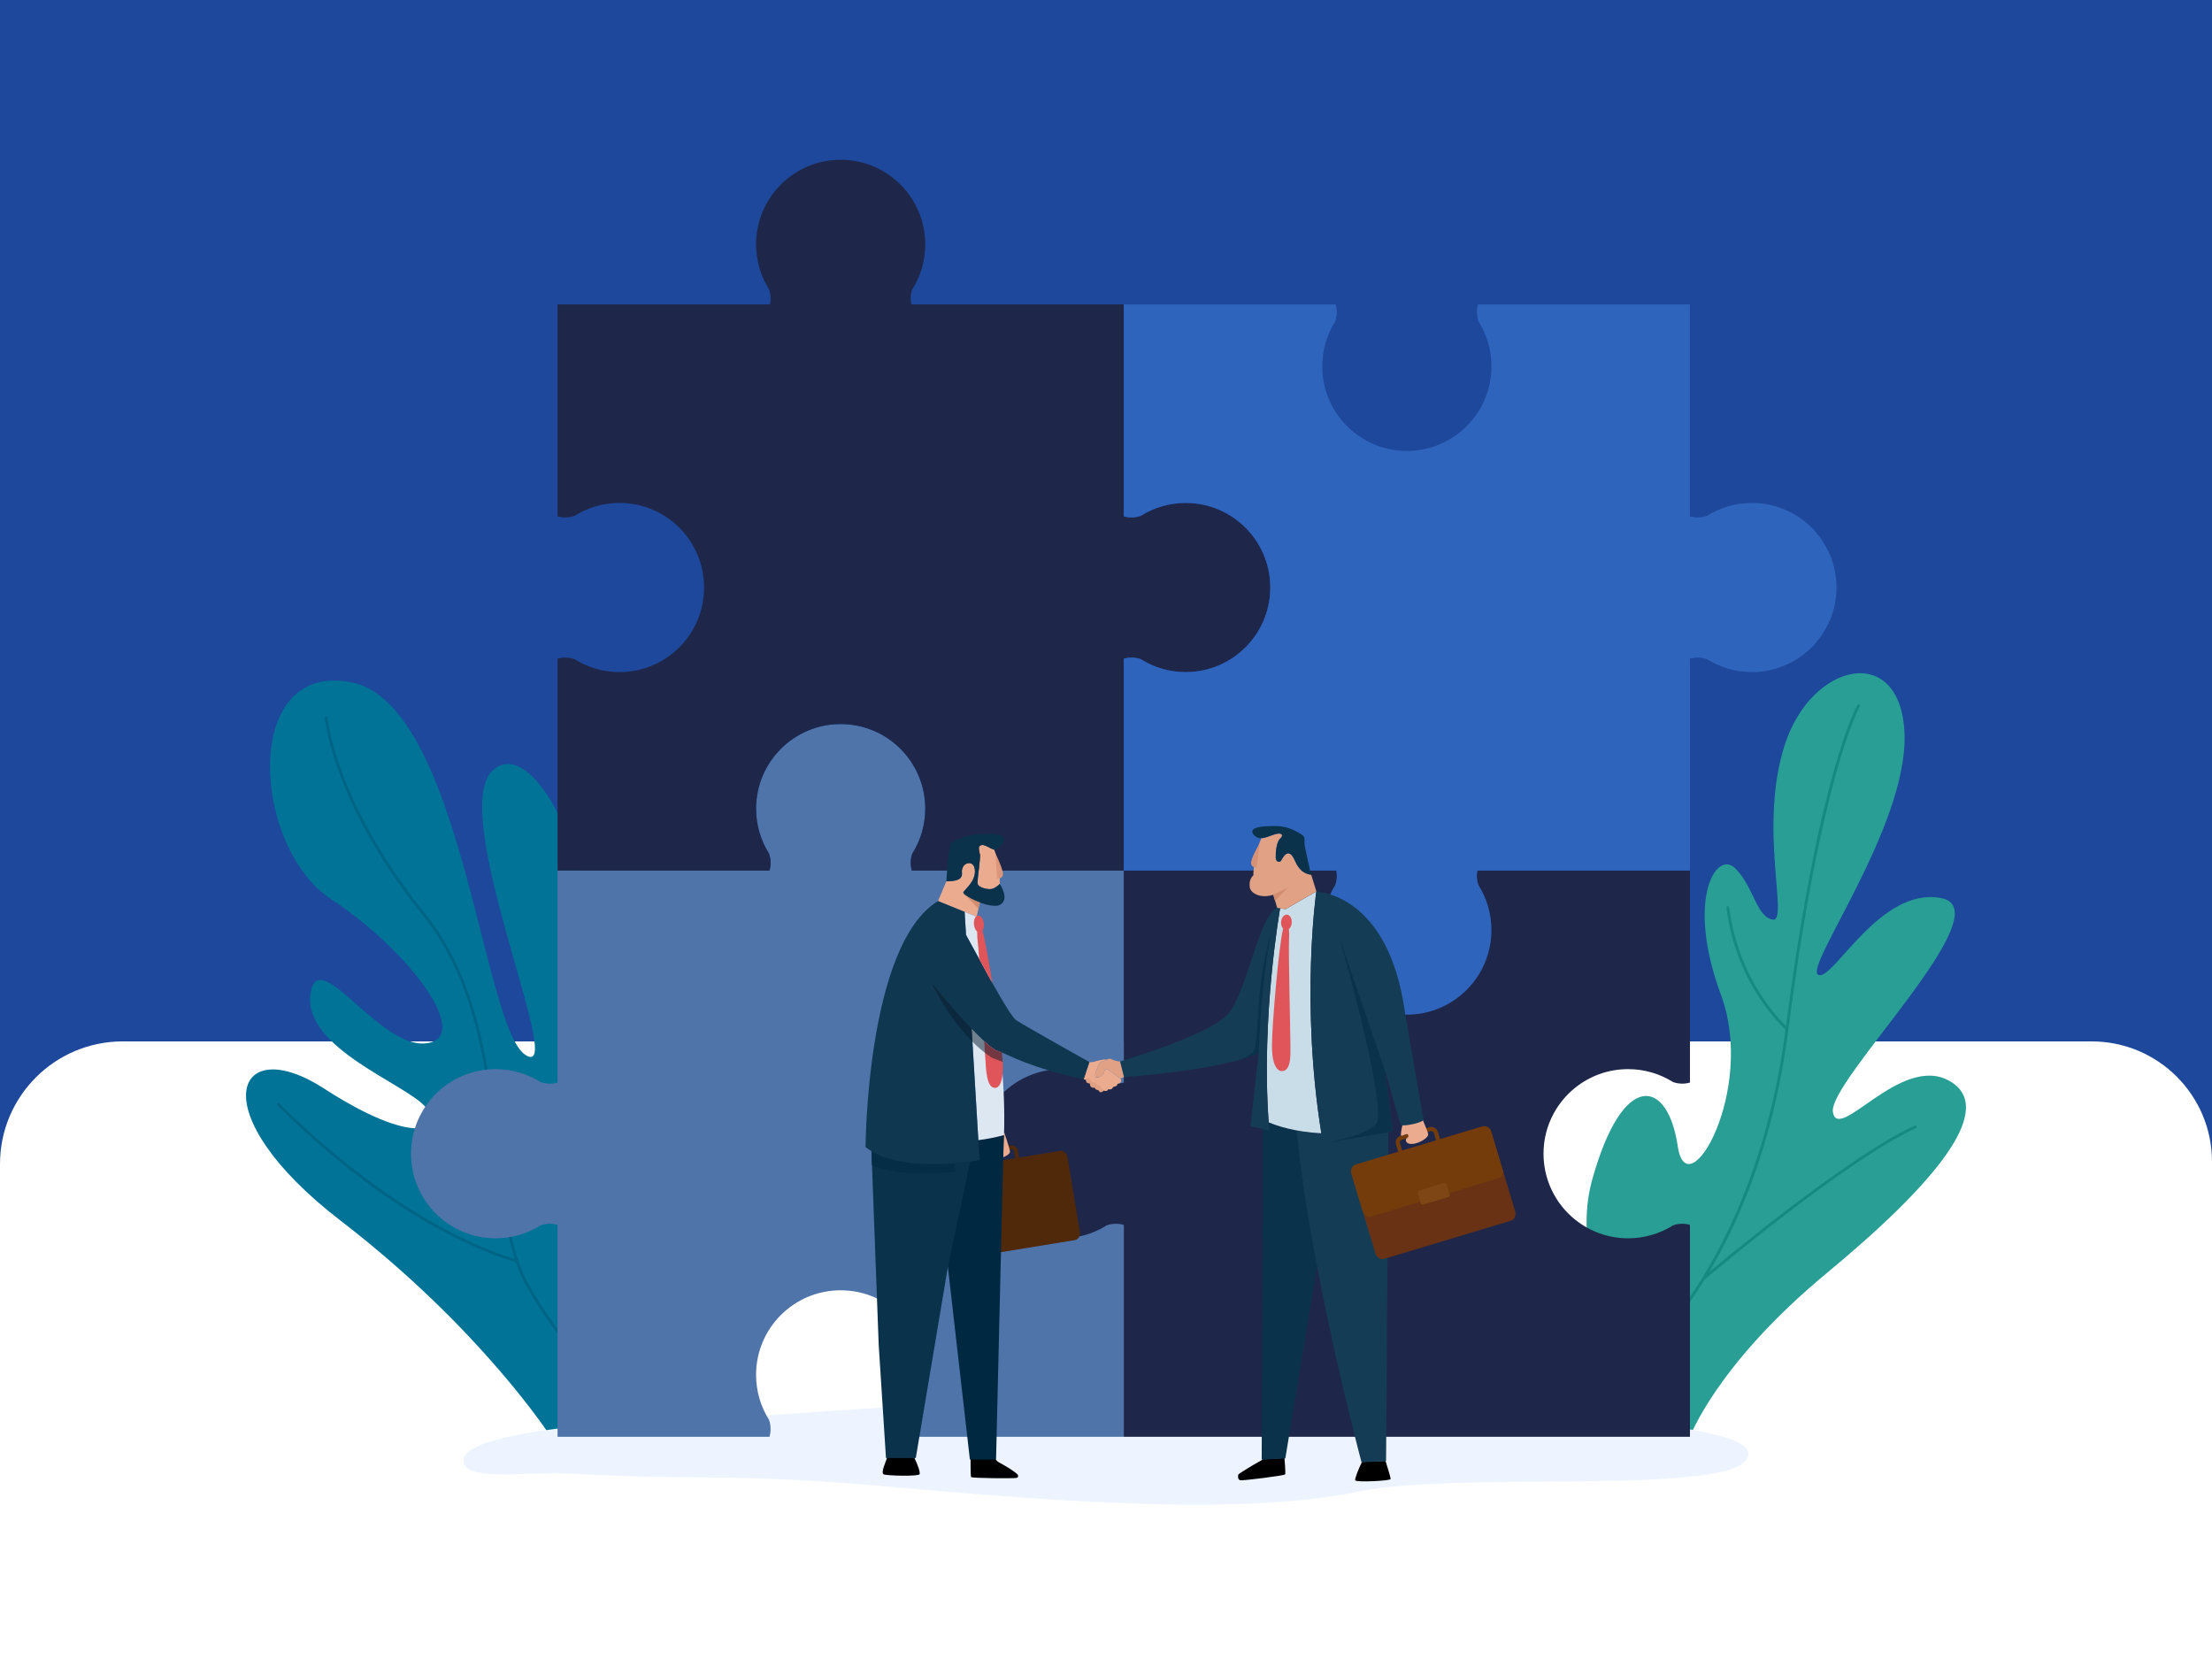 <?xml version="1.0" encoding="UTF-8"?>
<svg xmlns="http://www.w3.org/2000/svg" id="Ebene_2" width="1600" height="1200" viewBox="0 0 1600 1200"><g id="Layer_1"><rect width="1600" height="1200" fill="#1d489b" stroke-width="0"/><path d="m88.704,753.278h1424.272c48.03,0,87.024,38.994,87.024,87.024v359.698H0v-358.018c0-48.957,39.747-88.704,88.704-88.704Z" fill="#fff" stroke-width="0"/><path d="m1206.783,1031.688s-77.437-98.032-55.133-178.262c22.305-80.23,54.786-72.907,61.895-24.394,6.748,46.048,56.886-40.402,31.246-109.512-25.64-69.11-3.37-104.913,10.248-91.526,13.618,13.386,15.259,35.169,27.238,37.183,11.979,2.014-10.714-66.733,8.794-126.755,19.509-60.023,84.35-73.9,86.535-7.237,2.186,66.663-72.827,168.313-62.488,173.885,10.339,5.572,44.487-64.332,89.263-55.401,44.777,8.931-82.552,132.375-78.582,154.862,3.969,22.486,49.247-42.34,84.163-22.755,34.915,19.585-9.23,73.38-88.728,139.186-79.498,65.805-98.847,118.32-98.847,118.32l-15.606-7.594Z" fill="#289e94" stroke-width="0"/><path d="m1386.33,814.671c-.233-.513-.839-.74-1.352-.505-44.919,20.489-128.171,88.828-148.738,105.979,10.577-17.868,19.944-37.149,27.948-57.596,14.105-36.029,24.017-75.776,29.459-118.136 0-.003.001-.006.001-.008 0-.002.001-.004.001-.006,23.494-182.842,51.306-232.953,51.584-233.437.28-.489.112-1.113-.377-1.393-.487-.28-1.112-.113-1.393.376-.288.499-7.151,12.632-17.024,47.64-9.026,32.009-22.323,89.963-34.563,184.603-6.68-6.434-34.893-36.239-41.097-85.875-.07-.559-.582-.953-1.14-.886-.559.07-.956.58-.886,1.14,3.715,29.721,15.251,52.184,24.275,65.793,8.72,13.152,16.636,20.627,18.522,22.328-12.323,95.184-45.146,158.819-70.539,195.461-27.562,39.774-52.546,57.197-52.796,57.369-.465.32-.582.955-.263,1.419.198.288.518.443.842.443.199,0,.401-.058.577-.179.251-.173,25.481-17.75,53.249-57.791,3.566-5.142,7.015-10.438,10.355-15.863,3.531-2.99,102.514-86.565,152.846-109.523.513-.234.74-.839.505-1.352Z" fill="#148a80" stroke-width="0"/><path d="m412.117,1039.282c18.235-129.164,34.23-172.155,99.572-251.933,65.342-79.778-25.833-117.008-47.107-41.029-21.274,75.979-67.621,81.298-42.548-5.319,25.073-86.616-32.178-214.158-65.609-183.766-33.431,30.392,54.897,225.645,23.746,205.89-31.151-19.755-46.273-253.86-126.051-269.599s-72.18,119.07-14.436,157.06c57.744,37.99,102.572,100.292,68.381,104.091-34.191,3.799-79.018-73.7-83.577-34.95-4.559,38.749,69.901,64.582,83.577,81.298,13.676,16.715-9.118,28.112-73.7-13.676-64.582-41.789-89.655,17.475,12.157,95.734,101.812,78.258,151.919,156.2,151.919,156.2h13.676Z" fill="#007396" stroke-width="0"/><path d="m454.228,1013.162c-.393-.264-39.638-27.098-71.808-84.03-13.134-23.243-17.291-59.141-21.693-97.147-6.662-57.526-14.213-122.726-53.249-171.162-33.623-41.719-51.012-77.994-59.68-101.079-9.39-25.009-10.85-40.352-10.863-40.504-.05-.562-.554-.977-1.108-.926-.561.051-.975.546-.926,1.107.014.154,1.483,15.701,10.948,40.94,8.718,23.246,26.211,59.768,60.039,101.743,38.666,47.976,46.181,112.865,52.811,170.116,3.466,29.927,6.577,56.79,13.552,78.31-5.502-1.551-23.18-7.093-48.613-20.488-28.429-14.973-72.62-43.095-121.702-92.04-.399-.398-1.046-.396-1.443.002-.398.399-.397,1.046.002,1.444,49.299,49.162,93.708,77.408,122.281,92.447,28.062,14.77,46.805,20.059,50.255,20.964,2.15,6.253,4.649,12.034,7.612,17.277,32.404,57.347,72.048,84.451,72.445,84.718.175.118.373.174.569.174.328,0,.651-.158.848-.451.315-.468.191-1.102-.276-1.417Z" fill="#006487" stroke-width="0"/><path d="m504.529,1027.665c-82.243.178-166.385,10.503-169.124,27.664s46.341,8.93,75.154,10.499c105.319,5.735,114.629-1.2,241.393,10.288,165.912,15.036,262.365,16.796,332.234,2.531,69.868-14.265,260.723,2.671,278.818-22.483,18.095-25.154-113.179-28.937-209.381-40.692-167.871-20.512-549.095,12.194-549.095,12.194Z" fill="#edf4ff" stroke-width="0"/><path d="m659.523,629.736c-.91-3.266-1.271-7.493.323-12.2.005-.014.009-.027.014-.041,5.944-9.432,9.392-20.595,9.392-32.568,0-33.79-27.392-61.182-61.182-61.182s-61.183,27.392-61.183,61.182c0,11.972,3.449,23.135,9.392,32.568.005.014.008.027.013.041,1.594,4.707,1.233,8.934.323,12.2h-153.319v153.319c-3.266.91-7.493,1.271-12.2-.323-.014-.005-.027-.009-.041-.013-9.432-5.944-20.595-9.392-32.568-9.392-33.79,0-61.182,27.392-61.182,61.182s27.392,61.183,61.182,61.183c11.972,0,23.135-3.449,32.567-9.393.014-.005.027-.008.041-.013,4.707-1.594,8.934-1.233,12.2-.323v153.319h153.319c.91-3.266,1.271-7.492-.323-12.2-.005-.014-.008-.027-.013-.041-5.944-9.432-9.392-20.595-9.392-32.567,0-33.79,27.393-61.182,61.183-61.182s61.182,27.392,61.182,61.182c0,11.972-3.448,23.135-9.392,32.568-.005.014-.008.027-.014.041-1.594,4.708-1.233,8.934-.323,12.2h153.319v-409.546h-153.319Z" fill="#4f74aa" stroke-width="0"/><path d="m857.651,363.781c-11.972,0-23.135,3.449-32.567,9.392-.014.005-.027.008-.041.013-4.707,1.594-8.934,1.233-12.2.323v-153.319h-153.653c-.637-3.042-.722-6.754.657-10.826.005-.014.009-.027.014-.041,5.944-9.432,9.392-20.595,9.392-32.568,0-33.79-27.392-61.182-61.182-61.182s-61.183,27.392-61.183,61.182c0,11.972,3.449,23.135,9.392,32.567.005.014.008.027.013.041,1.379,4.072,1.294,7.784.657,10.826h-153.653v153.319c3.266.91,7.493,1.271,12.2-.323.014-.005.027-.008.041-.013,9.432-5.944,20.595-9.392,32.567-9.392,33.79,0,61.182,27.393,61.182,61.183s-27.392,61.182-61.182,61.182c-11.973,0-23.135-3.448-32.568-9.392-.014-.005-.027-.008-.041-.014-4.707-1.594-8.934-1.233-12.2-.323v153.319h153.319c.91-3.266,1.271-7.493-.323-12.2-.005-.014-.008-.027-.013-.041-5.944-9.432-9.392-20.595-9.392-32.568,0-33.79,27.393-61.182,61.183-61.182s61.182,27.392,61.182,61.182c0,11.973-3.448,23.136-9.392,32.568-.005.014-.008.027-.014.041-1.594,4.707-1.233,8.934-.323,12.2h153.319v-153.319c3.266-.91,7.493-1.271,12.2.323.014.005.027.009.041.014,9.432,5.944,20.595,9.392,32.568,9.392,33.79,0,61.182-27.392,61.182-61.182s-27.392-61.183-61.182-61.183Z" fill="#1e2749" stroke-width="0"/><path d="m1210.265,886.287c-.014.005-.027.008-.041.013-9.432,5.944-20.595,9.393-32.567,9.393-33.79,0-61.182-27.393-61.182-61.183s27.392-61.182,61.182-61.182c11.973,0,23.135,3.447,32.568,9.392.014.005.027.008.041.013,4.671,1.581,8.868,1.238,12.123.343v-153.339h-409.546v153.319c-3.266.91-7.493,1.271-12.2-.323-.014-.005-.027-.009-.041-.013-9.432-5.944-20.595-9.392-32.568-9.392-33.79,0-61.182,27.392-61.182,61.182s27.392,61.183,61.182,61.183c11.972,0,23.135-3.449,32.567-9.393.014-.005.027-.008.041-.013,4.707-1.594,8.934-1.233,12.2-.323v153.319h409.546v-153.339c-3.255-.894-7.452-1.238-12.123.344Z" fill="#1e2749" stroke-width="0"/><path d="m1267.198,363.781c-11.972,0-23.135,3.449-32.567,9.392-.014.005-.027.008-.041.013-4.708,1.594-8.935,1.233-12.2.323v-153.319h-153.319c-.91,3.266-1.271,7.493.323,12.2.005.014.008.027.013.041,5.944,9.432,9.392,20.595,9.392,32.568,0,33.79-27.393,61.182-61.183,61.182s-61.182-27.392-61.182-61.182c0-11.972,3.448-23.136,9.392-32.568.005-.014.008-.027.014-.041,1.594-4.707,1.233-8.934.323-12.2h-153.319v153.319c3.266.91,7.493,1.27,12.2-.323.014-.005.027-.008.041-.013,9.432-5.944,20.595-9.392,32.567-9.392,33.79,0,61.182,27.392,61.182,61.183s-27.392,61.182-61.182,61.182c-11.973,0-23.135-3.448-32.568-9.392-.014-.005-.027-.008-.041-.014-4.707-1.594-8.934-1.233-12.2-.323v153.319h153.733c.559,2.963.58,6.521-.737,10.411-.005.014-.009.027-.014.041-5.944,9.432-9.392,20.595-9.392,32.567,0,33.79,27.392,61.182,61.182,61.182s61.183-27.392,61.183-61.182c0-11.972-3.449-23.135-9.392-32.567-.005-.014-.008-.027-.013-.041-1.317-3.89-1.296-7.448-.737-10.411h153.733v-153.319c3.266-.91,7.493-1.271,12.2.323.014.005.027.009.041.014,9.432,5.944,20.595,9.392,32.568,9.392,33.79,0,61.182-27.392,61.182-61.182s-27.392-61.183-61.182-61.183Z" fill="#2e64bc" stroke-width="0"/><path d="m801.571,773.687c-.635-.448-1.155-.548-1.587-.38-.173.094-.325.196-.458.307-.432.427-.756,1.183-1.007,2.156-.358,1.387-1.959,2.731-3.491,3.256-.056.02-.112.04-.167.057-.061.018-.121.033-.181.049-.062.015-.124.032-.183.043-.614.132-1.192.115-1.642-.116-1.942-.994.741-6.38,1.967-8.821.17-.38.324-.694.453-.919.001-.002.003-.006.004-.008.663-1.445,3.121-1.696,5.278-2.801-2.118-.529-4.056.263-5.852.567-2.111.357-2.306.844-4.287,1.104-1.981.26-2.408.017-2.408.017l-4.204,12.44,2.295.605,11.539,7.346s1.12.645,2.448.548c1.327-.097,1.484-1.284,1.484-1.284,0,0,1.532.374,2.365-.08,1.235-.674.843-1.577,1.764-1.715,2.947-.441,2.547-2.061,2.547-2.061,0,0,.973-.218,1.631-.51s1.218-1.145,1.169-1.875c-.045-.672-.509-1.402-.584-1.516-.002-.002-7.268-5.26-8.891-6.407Z" fill="#ebab8f" stroke-width="0"/><path d="m810.222,767.74c-.638.047-1.103.211-3.96-.688-2.857-.899-3.251-1.888-5.462-.67-2.211,1.218-4.834,1.428-5.522,2.928-.688,1.5-4.681,8.594-2.424,9.748,1.676.857,5.117-1.172,5.664-3.289s1.429-3.229,3.053-2.082c1.623,1.147,8.891,6.407,8.891,6.407l2.608-1.035-2.848-11.318Z" fill="#e1a185" stroke-width="0"/><path d="m798.371,788.899s-1.61,1.739-2.76.964-.939-1.226-1.243-1.371c-.304-.146-1.605-.126-2.06-.811s-.243-.777-.455-.91c-.212-.132-1.613.494-2.732-.659-1.119-1.154-.445-1.795-.749-2.215-.304-.421-2.143-.076-2.66-1.44-.516-1.363.199-2.501.543-2.62.344-.119,1.906.026,2.66.966.754.94.86,1.681,1.098,1.906.238.225,1.633.086,2.422.715.789.628,1.046,1.235,1.264,1.405.218.17,1.246.077,1.996.792.75.715.629,1.601,1.007,1.972.378.371,1.013-.442,1.668,1.308Z" fill="#e1a185" stroke-width="0"/><path d="m929.079,1054.639s.963,10.903.508,11.813c-.455.91-30.178,4.586-32.378,4.269-2.2-.316-1.79-3.827-1.31-4.396s11.404-7.272,13.872-8.542,4.336-2.501,4.336-2.501l14.972-.644Z" stroke-width="0"/><path d="m913.65,809.877l-1.037,245.969,17.095-.918,38.791-235.07c-36.038,1.031-54.849-9.981-54.849-9.981Z" fill="#0b324b" stroke-width="0"/><path d="m1002.139,1056.66l-16.965.743c-2.496,4.972-5.368,12.32-4.907,13.362.698,1.576,25.328.374,25.589-.923.172-.856-2.131-8.251-3.718-13.182Z" stroke-width="0"/><path d="m937.875,817.659c9.726,100.867,46.939,240.012,46.939,240.012l17.767-.764,1.705-241.335-.013-.235c-28.912,6.288-51.173,5.144-66.398,2.322Z" fill="#153c55" stroke-width="0"/><path d="m925.946,657.004s-13.862,77.921-8.286,154.796v0c6.042,2.577,18.86,6.939,38.104,7.925l-0-.002c-15.06-94.132-3.819-173.526-3.613-174.967-.01-.007-.01-.014.003-.022l-22.306,12.9-3.902-.631Z" fill="#c9dde8" stroke-width="0"/><path d="m928.109,671.722c-1.008-1.12-1.628-2.907-1.45-4.937.273-3.115,2.212-5.443,4.332-5.198s3.617,2.968,3.344,6.084c-.167,1.908-.994,3.434-2.07,4.34.262,2.201.325,4.93.145,7.601-.535,7.928,1.032,70.604.968,75.878-.063,5.274,1.159,19.505-6.281,19.234,0,0-7.093.924-7.058-18.681.026-14.429,4.879-71.69,8.07-84.321Z" fill="#e05559" stroke-width="0"/><path d="m1009.783,827.754l2.351,7.811c.781,2.594,3.542,4.077,6.135,3.297l20.78-6.254c2.594-.781,4.077-3.541,3.297-6.135l-2.351-7.811c-.781-2.593-3.541-4.077-6.135-3.297l-20.78,6.254c-2.593.781-4.077,3.542-3.297,6.135Zm2.826-.849c-.313-1.041.279-2.143,1.32-2.456l20.78-6.254c1.041-.313,2.143.279,2.456,1.32l2.351,7.811c.308,1.022-.298,2.149-1.32,2.456l-20.78,6.254c-1.022.308-2.149-.298-2.456-1.32l-2.351-7.811Z" fill="#733c0a" stroke-width="0"/><path d="m994.854,906.577c.894,2.97,3.748,4.762,6.341,3.981l91.666-27.589c2.594-.781,3.984-3.85,3.09-6.82l-17.271-57.383c-.894-2.97-3.748-4.762-6.341-3.981l-91.666,27.589c-2.594.781-3.984,3.85-3.09,6.82l17.271,57.383Z" fill="#693214" stroke-width="0"/><rect x="979.365" y="827.748" width="105.578" height="39.194" rx="4.925" ry="4.925" transform="translate(-200.412 333.424) rotate(-16.75)" fill="#733c0a" stroke-width="0"/><path d="m1027.653,870.225c.249.829,1.1,1.312,1.891,1.074l18.008-5.42c.79-.238,1.233-1.111.984-1.939l-2.175-7.227c-.249-.829-1.1-1.312-1.891-1.074l-18.008,5.42c-.79.238-1.233,1.111-.984,1.939l2.175,7.227Z" fill="#7d4614" stroke-width="0"/><path d="m1032.998,820.168c-.325-1.544-2.699-7.424-4.151-10.904-1.124.612-3.231,1.464-7.123,2.34-3.159.711-5.448.98-7.038,1.056-.907,3.69-1.912,8.867-1.054,8.867,1.495,0,4.281-2.128,4.858-.755,1.134,2.698-1.826,1.84-1.597,3.915.174,1.569,1.264,3.088,5.308,2.701,4.044-.388,11.413-4.289,10.796-7.219Z" fill="#ebab8f" stroke-width="0"/><path d="m1016.263,732.489c-11.76-85.987-62.974-87.238-64.098-87.725l-.011-.028s-.001.008-.003.021c-.203,1.419-11.449,80.823,3.613,174.967.393,2.454.802,4.917,1.231,7.389l50.35-8.757-5.344-43.243,11.158,38.758s2.373.68,9.029-.818c6.656-1.498,7.51-2.92,7.51-2.92v-0l-13.434-77.644Z" fill="#153c55" stroke-width="0"/><path d="m1001.985,774.995l5.359,43.361-50.35,8.757s38.137-6.611,39.586-16.807c3.437-24.179-28.302-133.824-28.302-133.824l33.706,98.513Z" fill="#0b324b" stroke-width="0"/><path d="m925.946,657.004l-2.353-.38c-0.0.002-.001.004-.001.006-13.345,6.813-22.047,62.511-35.633,77.162-14.398,15.528-77.737,33.949-77.737,33.949l2.848,11.318s71.933-4.812,97.513-17.69l-.24,1.119-5.79,52.115,13.576,3.131c-.17-1.976-.326-3.954-.469-5.933-5.576-76.875,8.286-154.796,8.286-154.796Z" fill="#153c55" stroke-width="0"/><path d="m918.857,676.258l-0-0s-6.299,20.021-8.408,50.723c-2.11,30.702-2.427,31.285-3.539,33.349-1.107,2.057-8.911,5.817-8.971,5.845,4.883-1.471,9.196-3.071,12.644-4.807.804-33.66,5.045-65.326,8.274-85.11Z" fill="#0b324b" stroke-width="0"/><path d="m948.437,632.74c-4.849-.833-8.658-2.928-11.814-10.23-4.915-11.374-9.245-.975-10.066.162-.821,1.137-3.603,1.094-3.776-2.195-.173-3.289.458-11.55,3.169-13.878,2.711-2.329,1.695-5.107-4.906-2.783-3.323,1.17-6.076,2.331-8.52,2.465-.31.391-1.194,1.987-3.224,8.498-2.68,8.601-2.697,18.367-2.697,18.367,0,0-3.697,2.846-2.53,8.936.767,4.006,7.679,8.128,16.921,5.109l2.832,9.471,6.023.974,22.305-12.9-3.717-11.995Z" fill="#e1a185" stroke-width="0"/><path d="m948.085,631.607s-3.286-14.285-4.158-18.939c-.872-4.654.315-6.213-1.197-8.051,0,0-8.21-6.947-19.432-7.1-10.467-.143-20.555.768-16.614,6.124,3.933,4.517,8.152,2.36,14.36.175,6.601-2.323,7.617.455,4.906,2.783-2.711,2.329-3.342,10.589-3.169,13.878.173,3.289,2.955,3.332,3.776,2.195.821-1.137,5.151-11.537,10.066-.162,3.156,7.303,6.965,9.398,11.814,10.23l-.351-1.133Z" fill="#0b324b" stroke-width="0"/><path d="m911.259,609.861s-4.636,7.483-6.089,12.723c-1.453,5.24,3.859,4.779,3.859,4.779l2.229-17.502Z" fill="#d79276" stroke-width="0"/><path d="m920.95,647.209c4.588-1.989,8.909-4.155,11.104-5.816l.022.003-9.809,10.219-1.274-4.424c-.015.006-.029.012-.043.018Z" fill="#d28d71" stroke-width="0"/><path d="m707.13,639.215c.446,2.128,4.628,3.723,8.558,3.911,3.93.188,7.447-3.795,7.447-3.795,0,0,.001.001.002.004-.001-.002-.002-.004-.002-.004h0v-0s.439-8.97-1.622-16.994c-1.441-5.609-2.179-7.32-2.494-7.843l0.0 0c-3.121-.614-7.514-4.982-10.422-2.567-1.145.951-.208,4.803.154,5.877.744,2.201-2.067,19.282-1.622,21.41Z" fill="#ebab8f" stroke-width="0"/><path d="m696.901,645.157c1.923-2.677,8.391-7.677,8.31-15.134-.08-7.457-6.662-6.702-8.629-3.063-1.966,3.639.491,5.287-1.772,8.05-2.263,2.763-10.276,2.462-10.276,2.462h0l-6.048,14.294,27.949,11.351,2.3-10.306c.014.005.028.01.042.015-6.806-2.478-12.931-6.2-11.876-7.668Z" fill="#ebab8f" stroke-width="0"/><path d="m686.729,614.625c1.068-3.864.001-5.454,6.536-7.78,6.535-2.326,11.659-3.753,20.239-3.552,0,0,11.218-.672,12.335,2.604,1.132,3.32-2.153,6.965-5.164,8.453-3.011,1.488-8.606-5.307-12.079-2.422-1.145.951-.208,4.803.154,5.877.744,2.201-2.067,19.282-1.622,21.41.446,2.128,4.628,3.723,8.558,3.911,3.93.188,7.447-3.795,7.447-3.795,0,0,7.635,11.067.203,15.139-6.432,3.524-28.36-6.637-26.437-9.314,1.923-2.677,8.391-7.677,8.31-15.134-.08-7.457-6.662-6.702-8.629-3.063-1.966,3.639.491,5.287-1.772,8.05-2.263,2.763-10.276,2.462-10.276,2.462,0,0,.901-18.167,2.195-22.847Z" fill="#0b324b" stroke-width="0"/><path d="m720.088,617.459s4.05,8.042,5.227,13.311-4.067,4.545-4.067,4.545l-1.16-17.856Z" fill="#dc977b" stroke-width="0"/><path d="m697.372,646.646l10.368,10.624.995-4.459s-6.973-2.421-11.363-6.165Z" fill="#d28d71" stroke-width="0"/><path d="m702.042,1054.362s-.085,13.117.365,14.017c.45.9,30.521,1.072,32.679.654,1.94-.376,1.392-2.067.867-2.583-3.018-2.965-10.781-7.304-13.222-8.561s-3.809-4.42-3.809-4.42l-16.881.893Z" stroke-width="0"/><path d="m641.992,1053.379l19.26.843c2.833,5.645,4.449,10.914,3.925,12.098-.792,1.79-25.045,1.086-26.144.063-1.818-1.693,1.157-7.406,2.959-13.004Z" stroke-width="0"/><path d="m781.132,891.164l-9.011-54.314c-.466-2.812-2.896-4.777-5.399-4.367l-29.65,4.851-.844-5.085c-.407-2.455-2.789-4.129-5.291-3.719l-5.041.825-.095,2.766,5.583-.913c1.004-.164,1.955.504,2.119,1.489l.843,5.083-9.097,1.465-2.286,66.663,54.467-8.887c2.503-.409,4.169-3.045,3.703-5.856Z" fill="#50280a" stroke-width="0"/><path d="m730.56,832.862c-.213-2.311-4.285-13.981-4.285-13.981l-.181.001-.63,18.281c2.796-1.143,5.241-2.732,5.096-4.301Z" fill="#ebab8f" stroke-width="0"/><path d="m726.222,821.019v.015l-.278,8.315-.095,2.767-.165,4.956-.069,2.116-5.141,216.537h-18.934l-15.915-139.391v-.004l-4.784-35.435,4.953-32.789.976-6.447,2.361-15.64c.099-.004.194-.004.292-.007h.044c5.113-.128,10.325-.453,15.526-1.031.888-.095,1.78-.201,2.668-.314,6.21-.789,12.387-1.955,18.355-3.593.069-.018.135-.036.205-.055Z" fill="#012841" stroke-width="0"/><path d="m704.997,824.963l-.004.018-3.216,15.168-16.151,76.185-23.207,138.305h-21.567l-5.27-81.919-4.843-129.797-.387-10.285-.578-15.508c1.579,3.073,28.876,9.652,59.648,8.881.261-.006.523-.015.785-.022,4.878-.142,9.837-.469,14.791-1.026Z" fill="#0b324b" stroke-width="0"/><path d="m690.296,841.403c-17.234,1.393-42.921,1.274-59.943-8.764l.384,10.283c19.54,7.852,45.938,6.327,60.483,4.617l-.924-6.136Z" fill="#062d46" stroke-width="0"/><path d="m720.128,759.576c-.257-.152-.523-.32-.793-.494-.041-.027-.083-.055-.125-.082-.24-.157-.485-.322-.734-.496-.038-.026-.075-.051-.112-.078-.287-.202-.579-.413-.878-.635-.016-.012-.032-.024-.047-.036-.273-.204-.552-.418-.835-.639-.065-.051-.13-.102-.196-.154-.275-.217-.553-.44-.836-.671-.028-.023-.055-.044-.083-.067-.318-.261-.642-.531-.969-.81-.05-.043-.102-.087-.153-.131-.28-.239-.563-.484-.849-.734-.064-.056-.128-.112-.193-.169-.678-.597-1.372-1.225-2.08-1.881-.045-.042-.09-.084-.135-.126-.339-.315-.68-.635-1.025-.961-.019-.018-.037-.035-.056-.053-2.305-2.187-4.735-4.63-7.202-7.207l4.839,80.551c6.282-.813,12.528-2.005,18.56-3.671,0,0,0-.005.001-.015.668-19.434-.447-40.18-2.406-60.02l-3.691-1.422Z" fill="#dde7f2" stroke-width="0"/><path d="m716.833,709.625s.021.046.059.126l-.06-.443c-4.537-26.962-8.977-45.6-8.98-45.615l-0-0-10.109-4.106s.461,7.67,1,16.646l18.091,33.393Z" fill="#dde7f2" stroke-width="0"/><path d="m734.938,737.878c-2.533-1.711-9.73-13.681-17.237-27.025l-.004-.004c-.285-.512-.574-1.023-.863-1.539l-8.564-15.654-9.529-17.423-1.001-16.649-19.255-7.818c-51.762,31.601-52.402,177.999-52.402,177.999,26.316,20.274,82.442,9.306,82.442,9.306l-5.702-94.921c6.594,6.89,12.935,12.844,17.303,15.424l3.692,1.422c6.956,2.478,20.439,11.056,59.986,19.638l4.203-12.438s-47.011-26.232-53.071-30.318Z" fill="#103750" stroke-width="0"/><path d="m717.701,710.853l-.004-.004c-.285-.512-.574-1.023-.863-1.539l-8.564-15.654c-.384-5.526-.716-9.638-.943-11.367-.387-2.935-.556-5.95-.497-8.399-1.071-.921-1.959-2.544-2.273-4.635-.512-3.421.647-6.539,2.584-6.966,1.941-.428,3.925,1.996,4.434,5.413.336,2.226-.091,4.247-.928,5.556,1.729,5.925,4.437,21.053,7.054,37.595Z" fill="#e05559" stroke-width="0"/><path d="m725.098,765.713c-.094-1.207-.231-2.688-.411-4.393-.301-.118-.591-.228-.869-.327l-3.691-1.422c-2.28-1.348-5.101-3.621-8.213-6.46 0.0.001 0.0.003 0.0.004.197,3.315.365,6.173.501,8.385.146,2.303.252,3.907.311,4.602.497,5.815.548,21.616,7.401,20.76,0,0,6.137.45,5.124-18.783-.04-.757-.091-1.546-.154-2.365Z" fill="#e05559" stroke-width="0"/><path d="m725.253,768.083c-3.567-1.352-7.639-2.877-7.639-2.877-1.776-1.155-3.509-2.394-5.197-3.703-7.029-5.45-13.271-12.087-18.578-18.747-12.69-15.921-20.044-31.934-20.044-31.934,0,0,9.273,11.532,19.997,23.531.804.903,1.619,1.806,2.438,2.708.088.099.179.194.267.292.194.216.391.428.585.643.117.128.234.252.347.38.183.201.366.398.548.596.132.143.263.285.391.428.172.186.347.373.519.559.139.154.281.303.42.457.172.183.344.365.512.548.143.15.281.303.424.453.168.183.34.362.508.545.146.153.289.307.431.457.165.175.329.351.493.523.15.157.3.314.45.471.161.172.322.34.482.508.15.157.303.314.453.475.161.165.318.329.475.493.154.157.303.311.453.468.161.164.318.325.475.486.153.157.303.314.457.471.153.157.307.314.46.471.157.157.311.314.468.471l.45.45c.161.161.318.322.479.479.143.143.285.289.428.428.183.183.362.358.545.537.117.117.234.234.351.347.296.289.588.574.881.855.099.099.197.19.296.289.194.183.387.369.581.552.124.121.245.234.369.351.168.157.333.314.497.472.128.117.256.234.38.351.161.15.318.296.479.442.113.102.219.201.333.307.015.011.033.026.047.04.153.143.307.281.461.42.128.113.252.227.38.34.15.132.3.267.446.395.128.113.252.223.376.333.146.128.292.252.435.376.124.106.249.212.369.314.143.124.285.245.428.362.121.102.241.201.358.3.139.117.278.23.417.344.117.095.238.19.351.285.139.11.274.216.409.322.113.091.227.179.34.267.135.106.267.205.398.307.11.084.219.165.325.245.135.102.267.197.398.292.102.073.205.15.307.223.135.095.267.186.402.281.091.062.186.128.278.19.146.099.289.194.431.285.073.047.15.099.223.146.205.132.406.256.603.369.007.007.018.015.029.018l4.56,1.75c.194,1.817.312,3.125.411,4.394.062.819.113,1.608.154,2.365Z" fill="#071b2c" opacity=".5" stroke-width="0"/></g></svg>
